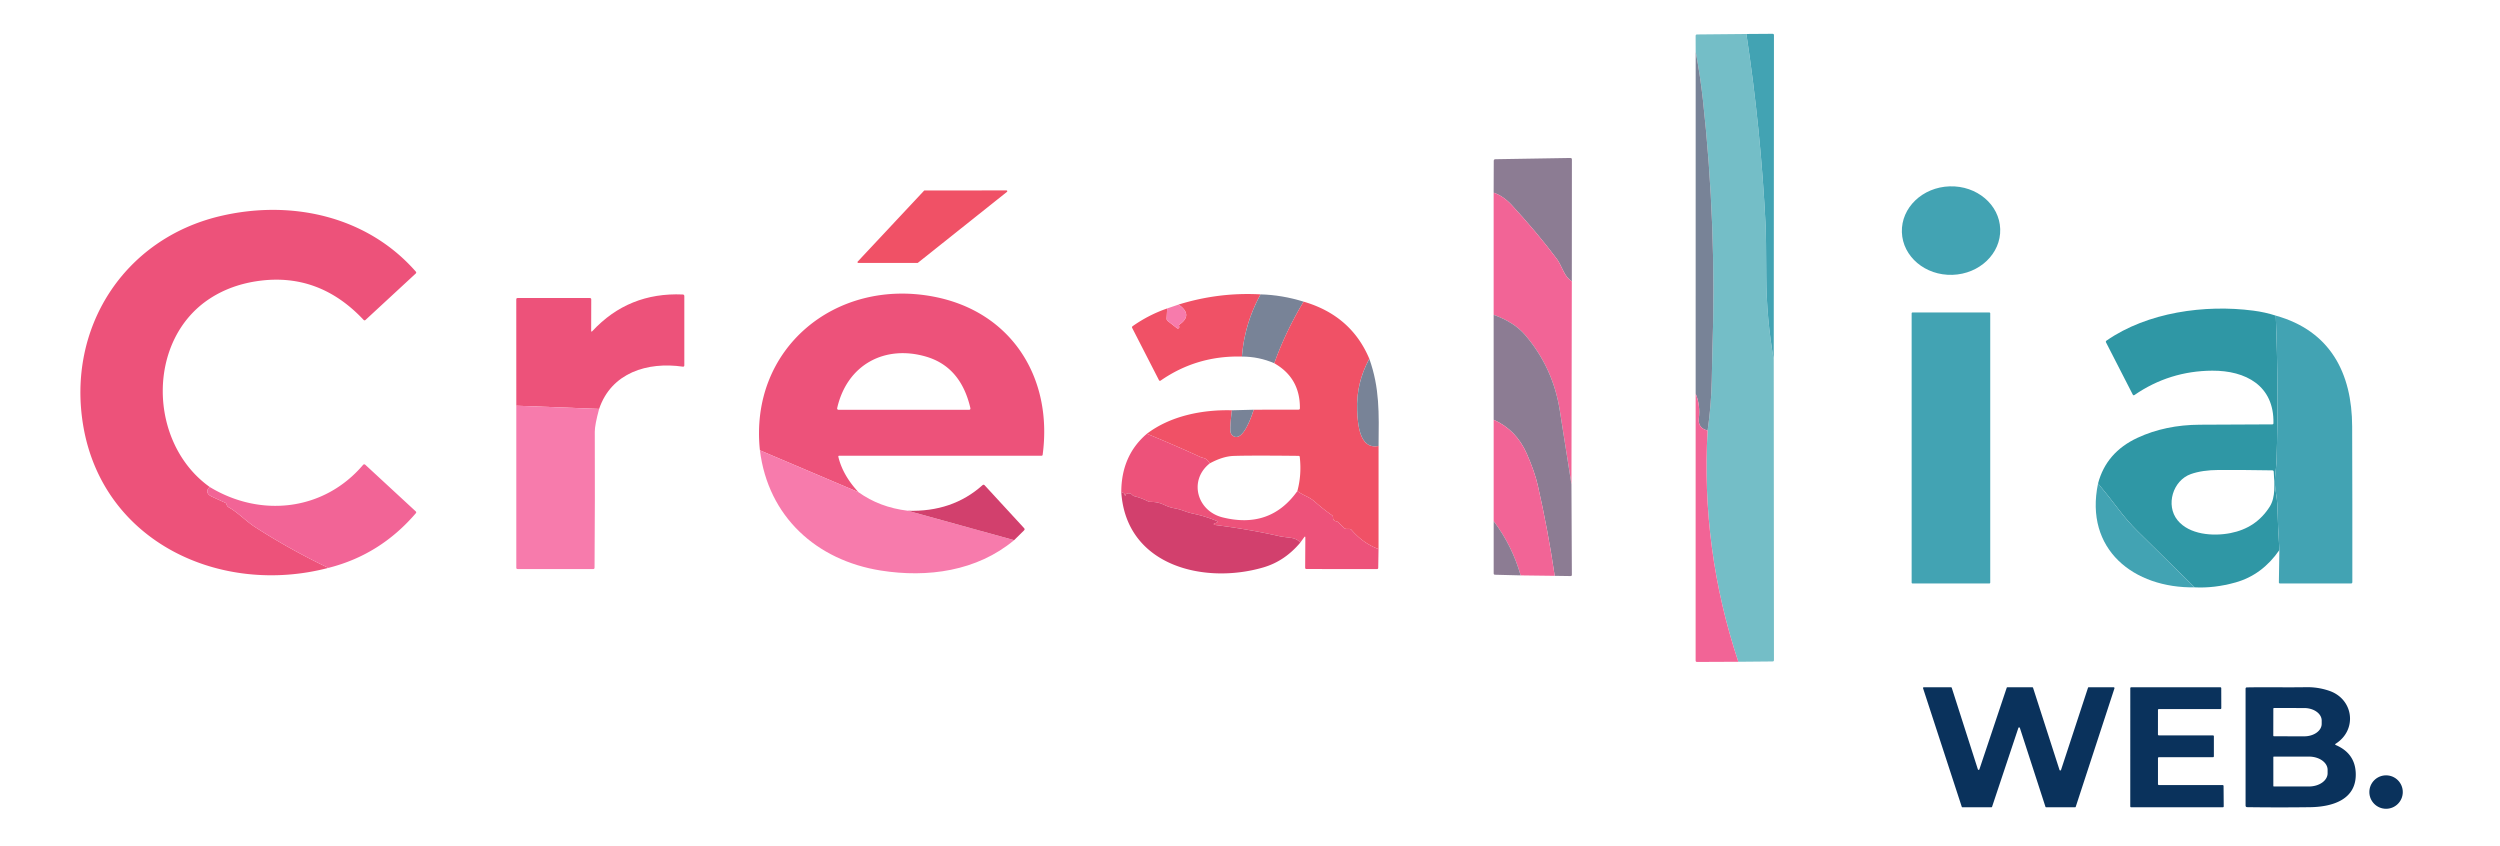 <?xml version="1.0" encoding="UTF-8"?>
<svg version="1.1" viewBox="0 0 960 325" xmlns="http://www.w3.org/2000/svg">
 <path d="m670.61 13.05q5.61 36.91 7.43 74.16 0.13 2.66 0.21 19.11 0.09 16.04 2.87 31.78l0.08 115.37q0 0.52-0.53 0.53l-13.16 0.12q-14.41-43.41-11.79-88.8 1.39-9.51 1.59-19.16 0.23-10.69 0.23-10.82 1.69-48.55-3.61-96.86-1.02-9.31-2.79-18.62l-0.02-6.09q0-0.53 0.54-0.54l18.95-0.18z" fill="#74bec7"/>
 <path d="m670.61 13.05 10.05-0.07q0.54 0 0.54 0.54l-0.08 124.58q-2.78-15.74-2.87-31.78-0.08-16.45-0.21-19.11-1.82-37.25-7.43-74.16z" fill="#42a3b3"/>
 <path d="m651.14 19.86q1.77 9.31 2.79 18.62 5.3 48.31 3.61 96.86 0 0.13-0.23 10.82-0.2 9.65-1.59 19.16-3.78-0.94-3.36-4.57 0.6-5.24-1.23-9.58l0.01-131.31z" fill="#788397"/>
 <path d="m603.58 108.06q-2.02-1.32-3.32-4.15-1.5-3.25-2.47-4.53-7.63-10.17-17.28-20.63-3.18-3.45-6.95-4.77l0.04-12.21q0-0.62 0.62-0.63l28.78-0.48q0.61-0.01 0.61 0.6l-0.03 46.8z" fill="#8c7c93"/>
 <ellipse transform="translate(749.2 88.55) rotate(-1.8)" rx="18.89" ry="17" fill="#42a3b3"/>
 <path d="m386.68 73.67-34.19 27.23a0.31 0.31 0 0 1-0.19 0.07h-22.72a0.31 0.31 0 0 1-0.22-0.52l25.46-27.21a0.31 0.31 0 0 1 0.22-0.1l31.44-0.02a0.31 0.31 0 0 1 0.2 0.55z" fill="#f05166"/>
 <path d="m573.56 73.98q3.77 1.32 6.95 4.77 9.65 10.46 17.28 20.63 0.97 1.28 2.47 4.53 1.3 2.83 3.32 4.15l-0.14 77.91q-2.29-14.48-4.49-28.41-2.59-16.38-13.31-28.93-4.2-4.91-12.08-7.74v-46.91z" fill="#f26496"/>
 <g fill="#ed527a">
  <path d="m80.55 187.01q-1.34 1.11-0.78 2.35 0.33 0.75 1.58 1.34 2.53 1.19 5.1 2.34a1.01 1 4.2 0 1 0.54 0.62q0.22 0.81 0.84 1.15c3.62 2.04 6.71 5.39 10.19 7.63q13.29 8.56 28.07 15.63c-41.41 10.85-86.54-9.88-94.12-54.55-6.35-37.45 15.49-71.73 52.52-80.52 27.09-6.43 56.36-0.19 75.17 21.28q0.36 0.4-0.04 0.77l-19.24 17.79q-0.4 0.37-0.78-0.03-16.95-18.06-40.11-14.96-10.55 1.42-18.69 6.66c-24.79 15.95-23.91 55.7-0.25 72.5z"/>
  <path d="m230.06 157.02-31.8-1.23-0.01-40.82q0-0.53 0.53-0.53h27.71q0.55 0 0.55 0.55l-0.03 11.97q0 0.67 0.46 0.18 13.88-14.95 34.7-14.06 0.61 0.03 0.61 0.63v26.56q0 0.6-0.59 0.52c-13.55-1.95-27.42 2.31-32.13 16.23z"/>
  <path d="m329.66 189-37.85-16.08c-4.14-38.96 28.94-66.29 66.8-58.99 29.92 5.77 45.74 31.21 41.77 60.69q-0.05 0.38-0.43 0.38h-77.72a0.32 0.31-7.1 0 0-0.31 0.39q1.69 7.11 7.74 13.61zm-8.19-32.27a0.52 0.52 0 0 0 0.51 0.63l50.04 0.01q0.76 0 0.59-0.74-3.68-15.77-16.98-19.68c-15.82-4.64-30.36 3.02-34.16 19.78z"/>
 </g>
 <path d="m484.06 113.04q-6.15 11.15-7.16 23.88-17.31-0.45-31.23 9.24a0.43 0.43 0 0 1-0.62-0.16l-10.27-20.03q-0.23-0.45 0.18-0.74 6.14-4.33 13.22-6.78l-0.19 3.9q-0.02 0.55 0.41 0.9l3.56 2.77a0.54 0.54 0 0 0 0.87-0.53l-0.07-0.32q-0.08-0.39 0.24-0.61 5.22-3.66-0.42-7.61 15.43-4.79 31.48-3.91z" fill="#f05166"/>
 <path d="m484.06 113.04q8.24 0.22 16.52 2.79-6.92 11.54-11.26 23.66-5.86-2.55-12.42-2.57 1.01-12.73 7.16-23.88z" fill="#788397"/>
 <path d="m500.58 115.83q18.26 5.33 25.24 21.95-5.1 9.4-4.65 19.8c0.2 4.61 0.66 15.23 8.2 13.66l-0.01 39.61q-5.94-2.22-10.4-7.37-0.31-0.36-0.79-0.36h-1.08q-0.55 0-0.94-0.38l-2.23-2.16q-0.34-0.33-0.81-0.41-1.29-0.22-1.22-1.43a1.04 1.04 0 0 0-0.45-0.91q-3.4-2.37-6.45-5.09-1.41-1.25-3.33-2.16-1.93-0.92-3.48-2 1.7-6.21 0.93-13.11-0.05-0.41-0.47-0.42-19.06-0.2-25.01 0.03-4.11 0.16-9.07 2.85-0.97-1.64-2.17-1.99-1.15-0.33-1.2-0.35-10.12-4.64-20.78-9.03c9-6.84 21.23-9.31 32.64-9.01q-0.71 5.65-0.57 7.96 0.08 1.39 1.26 2.03c3.74 2.02 7.09-8.33 7.68-10.21l17.21-0.03q0.52 0 0.53-0.52 0.11-11.63-9.84-17.29 4.34-12.12 11.26-23.66z" fill="#f05166"/>
 <path d="m452.58 116.95q5.64 3.95 0.42 7.61-0.32 0.22-0.24 0.61l0.07 0.32a0.54 0.54 0 0 1-0.87 0.53l-3.56-2.77q-0.43-0.35-0.41-0.9l0.19-3.9 4.4-1.5z" fill="#f77bac"/>
 <path d="m873.89 121.2q1.14 28.08 0.3 55.95c-0.08 2.66-1.01 6.82-0.47 10.36q0.73 4.79 0.76 6.06 0.24 9.05 0.8 17.65-6.6 9.57-16.84 12.44-8.11 2.27-15.71 1.88-11.13-10.98-21.92-21.6-3.8-3.74-7.62-8.8-3.55-4.69-7.54-9.49 3.16-11.98 15.19-17.55 10.68-4.95 23.92-5.01 13.88-0.06 27.79-0.13 0.44 0 0.45-0.44c0.31-14.44-10.67-20.25-23.5-20.18q-16.43 0.1-29.84 9.33-0.44 0.31-0.69-0.17l-10.25-20q-0.22-0.43 0.18-0.71c15.73-10.91 37.75-13.93 56.35-11.51q4.6 0.6 8.64 1.92zm-2.31 73.35c2.31-3.67 1.81-8.8 1.53-13.41q-0.03-0.51-0.54-0.52-10.29-0.18-20.56-0.15-6.37 0.03-10.73 1.58c-6.9 2.45-9.78 11.93-5.11 17.71 4.5 5.57 13.65 6.26 20.32 4.95q9.89-1.93 15.09-10.16z" fill="#2f97a5"/>
 <rect x="734.07" y="119.98" width="30.18" height="104.08" rx=".31" fill="#42a3b3"/>
 <path d="m573.56 120.89q7.88 2.83 12.08 7.74 10.72 12.55 13.31 28.93 2.2 13.93 4.49 28.41l0.16 34.73q0.01 0.52-0.51 0.51l-6.08-0.09q-2.56-17.43-6.47-34.63-1.19-5.27-4.25-12.26-4.02-9.15-12.72-13.04l-0.01-40.3z" fill="#8c7c93"/>
 <path d="m873.89 121.2c20.96 5.84 29.28 22.11 29.34 42.55q0.1 29.88 0.07 59.76 0 0.55-0.55 0.55l-27.22-0.01q-0.45 0-0.44-0.45l0.19-12.38q-0.56-8.6-0.8-17.65-0.03-1.27-0.76-6.06c-0.54-3.54 0.39-7.7 0.47-10.36q0.84-27.87-0.3-55.95z" fill="#42a3b3"/>
 <path d="m525.82 137.78c3.98 11.2 3.7 20.8 3.55 33.46-7.54 1.57-8-9.05-8.2-13.66q-0.45-10.4 4.65-19.8z" fill="#788397"/>
 <path d="m655.72 165.32q-2.62 45.39 11.79 88.8l-15.84 0.07q-0.55 0-0.55-0.55l0.01-102.47q1.83 4.34 1.23 9.58-0.42 3.63 3.36 4.57z" fill="#f26496"/>
 <path d="m230.06 157.02q-1.67 6.19-1.66 8.74 0.1 26.06-0.09 52.21 0 0.56-0.57 0.56l-28.97-0.02q-0.51 0-0.51-0.51v-62.21l31.8 1.23z" fill="#f77bac"/>
 <path d="m481.42 157.33c-0.59 1.88-3.94 12.23-7.68 10.21q-1.18-0.64-1.26-2.03-0.14-2.31 0.57-7.96l8.37-0.22z" fill="#788397"/>
 <path d="m573.57 161.19q8.7 3.89 12.72 13.04 3.06 6.99 4.25 12.26 3.91 17.2 6.47 34.63l-13.08-0.17q-3.28-11.44-10.36-20.83v-38.93z" fill="#f26496"/>
 <path d="m440.41 166.56q10.66 4.39 20.78 9.03 0.05 0.02 1.2 0.35 1.2 0.35 2.17 1.99c-8.17 6.42-5.02 18.28 4.94 20.75q18.27 4.53 28.68-10.1 1.55 1.08 3.48 2 1.92 0.91 3.33 2.16 3.05 2.72 6.45 5.09a1.04 1.04 0 0 1 0.45 0.91q-0.07 1.21 1.22 1.43 0.47 0.08 0.81 0.41l2.23 2.16q0.39 0.38 0.94 0.38h1.08q0.48 0 0.79 0.36 4.46 5.15 10.4 7.37l-0.12 7.17q0 0.5-0.5 0.5l-27.02-0.01q-0.54 0-0.54-0.54l0.07-11.46q0-0.82-0.48-0.16l-1.47 2.02q-1.24-1.52-3.59-1.83-3.77-0.49-3.84-0.51-11.61-2.7-25.51-4.47a0.32 0.32 0 0 1 0.02-0.63q0.42-0.02 1.09-0.43 0.33-0.21-0.03-0.36-4.5-1.9-9.29-2.9-1.57-0.33-3.68-1.11-1.83-0.67-3.75-1.01-1.69-0.3-3.72-1.27-2.45-1.17-5.22-1.12-0.5 0.01-0.94-0.22-2.5-1.27-5.22-1.96-0.47-0.12-0.81-0.48-1.01-1.07-2.33-0.36-0.14 0.08-0.2 0.2-0.09 0.18-0.13 0.35-0.07 0.36-0.18 0.01l-0.18-0.57q-0.07-0.23-0.28-0.33l-0.94-0.45q0.06-14.05 9.84-22.36z" fill="#ed527a"/>
 <path d="m291.81 172.92 37.85 16.08q8.1 5.82 18.9 7.12l40.86 11.3c-14.3 11.93-33.24 14.51-51.18 11.67-24.73-3.92-43.27-20.68-46.43-46.17z" fill="#f77bac"/>
 <path d="m126.09 218.07q-14.78-7.07-28.07-15.63c-3.48-2.24-6.57-5.59-10.19-7.63q-0.62-0.34-0.84-1.15a1.01 1 4.2 0 0-0.54-0.62q-2.57-1.15-5.1-2.34-1.25-0.59-1.58-1.34-0.56-1.24 0.78-2.35c19.53 11.87 43.84 9.21 58.88-8.5a0.58 0.57-48.4 0 1 0.83-0.05l19.37 17.9q0.37 0.34 0.04 0.73-13.7 15.98-33.58 20.98z" fill="#f26496"/>
 <path d="m389.42 207.42-40.86-11.3q17.14 0.56 28.71-9.8 0.45-0.4 0.85 0.04l15.13 16.44q0.41 0.45-0.02 0.87l-3.81 3.75z" fill="#d2406d"/>
 <path d="m805.65 185.65q3.99 4.8 7.54 9.49 3.82 5.06 7.62 8.8 10.79 10.62 21.92 21.6c-23.31 0.37-42.39-14.5-37.08-39.89z" fill="#42a3b3"/>
 <path d="m430.57 188.92 0.94 0.45q0.21 0.1 0.28 0.33l0.18 0.57q0.11 0.35 0.18-0.01 0.04-0.17 0.13-0.35 0.06-0.12 0.2-0.2 1.32-0.71 2.33 0.36 0.34 0.36 0.81 0.48 2.72 0.69 5.22 1.96 0.44 0.23 0.94 0.22 2.77-0.05 5.22 1.12 2.03 0.97 3.72 1.27 1.92 0.34 3.75 1.01 2.11 0.78 3.68 1.11 4.79 1 9.29 2.9 0.36 0.15 0.03 0.36-0.67 0.41-1.09 0.43a0.32 0.32 0 0 0-0.02 0.63q13.9 1.77 25.51 4.47 0.07 0.02 3.84 0.51 2.35 0.31 3.59 1.83-5.94 7.09-14.12 9.5c-22.7 6.69-52.8-0.52-54.61-28.95z" fill="#d2406d"/>
 <path d="m573.57 200.12q7.08 9.39 10.36 20.83l-9.83-0.25q-0.54-0.01-0.53-0.55v-20.03z" fill="#8c7c93"/>
 <g fill="#0a325c">
  <path d="m760.09 295.42 10.48-31.3a0.31 0.31 0 0 1 0.29-0.21h9.54a0.31 0.31 0 0 1 0.3 0.22l10.15 31.52a0.31 0.31 0 0 0 0.59 0l10.35-31.54a0.31 0.31 0 0 1 0.29-0.21l9.57 0.02a0.31 0.31 0 0 1 0.3 0.41l-14.86 45.46a0.31 0.31 0 0 1-0.29 0.21h-11.05a0.31 0.31 0 0 1-0.3-0.21l-9.81-30.25a0.31 0.31 0 0 0-0.59-0.01l-10.09 30.26a0.31 0.31 0 0 1-0.29 0.21h-11.07a0.31 0.31 0 0 1-0.29-0.21l-14.85-45.48a0.31 0.31 0 0 1 0.3-0.41l10.42 0.01a0.31 0.31 0 0 1 0.3 0.22l10.02 31.29a0.31 0.31 0 0 0 0.59 0z"/>
  <path d="m829 282.39h20.78a0.35 0.35 0 0 1 0.35 0.35v7.68a0.35 0.35 0 0 1-0.35 0.35h-20.77a0.35 0.35 0 0 0-0.35 0.35v9.99a0.35 0.35 0 0 0 0.35 0.35l24.49 0.01a0.35 0.35 0 0 1 0.35 0.35l0.06 7.83a0.35 0.35 0 0 1-0.35 0.35h-35.19a0.35 0.35 0 0 1-0.35-0.35l0.01-45.39a0.35 0.35 0 0 1 0.35-0.35h34.23a0.35 0.35 0 0 1 0.35 0.35l0.02 7.67a0.35 0.35 0 0 1-0.35 0.35h-23.62a0.35 0.35 0 0 0-0.35 0.35l-0.01 9.41a0.35 0.35 0 0 0 0.35 0.35z"/>
  <path d="m897 286.12q7.28 3.17 7.6 10.63c0.46 10.42-9.17 13.1-17.5 13.21q-12.07 0.16-24.15-0.01-0.65-0.01-0.65-0.67v-44.79q0-0.52 0.52-0.53c7.6-0.14 15.2 0.05 22.8-0.08q4.53-0.08 8.84 1.4c9.35 3.21 10.8 14.97 2.49 20.28q-0.51 0.32 0.05 0.56zm-24.04-13.96-0.02 10.28a0.29 0.29 0 0 0 0.29 0.29l11.59 0.02a6.7 4.8 0.1 0 0 6.71-4.78v-1.26a6.7 4.8 0.1 0 0-6.69-4.82l-11.59-0.02a0.29 0.29 0 0 0-0.29 0.29zm0 18.59v11.04a0.22 0.22 0 0 0 0.22 0.22h13.46a7.16 5.08-0 0 0 7.16-5.08v-1.32a7.16 5.08 0 0 0-7.16-5.08h-13.46a0.22 0.22 0 0 0-0.22 0.22z"/>
  <circle cx="916.25" cy="304.15" r="6.42"/>
 </g>
</svg>
